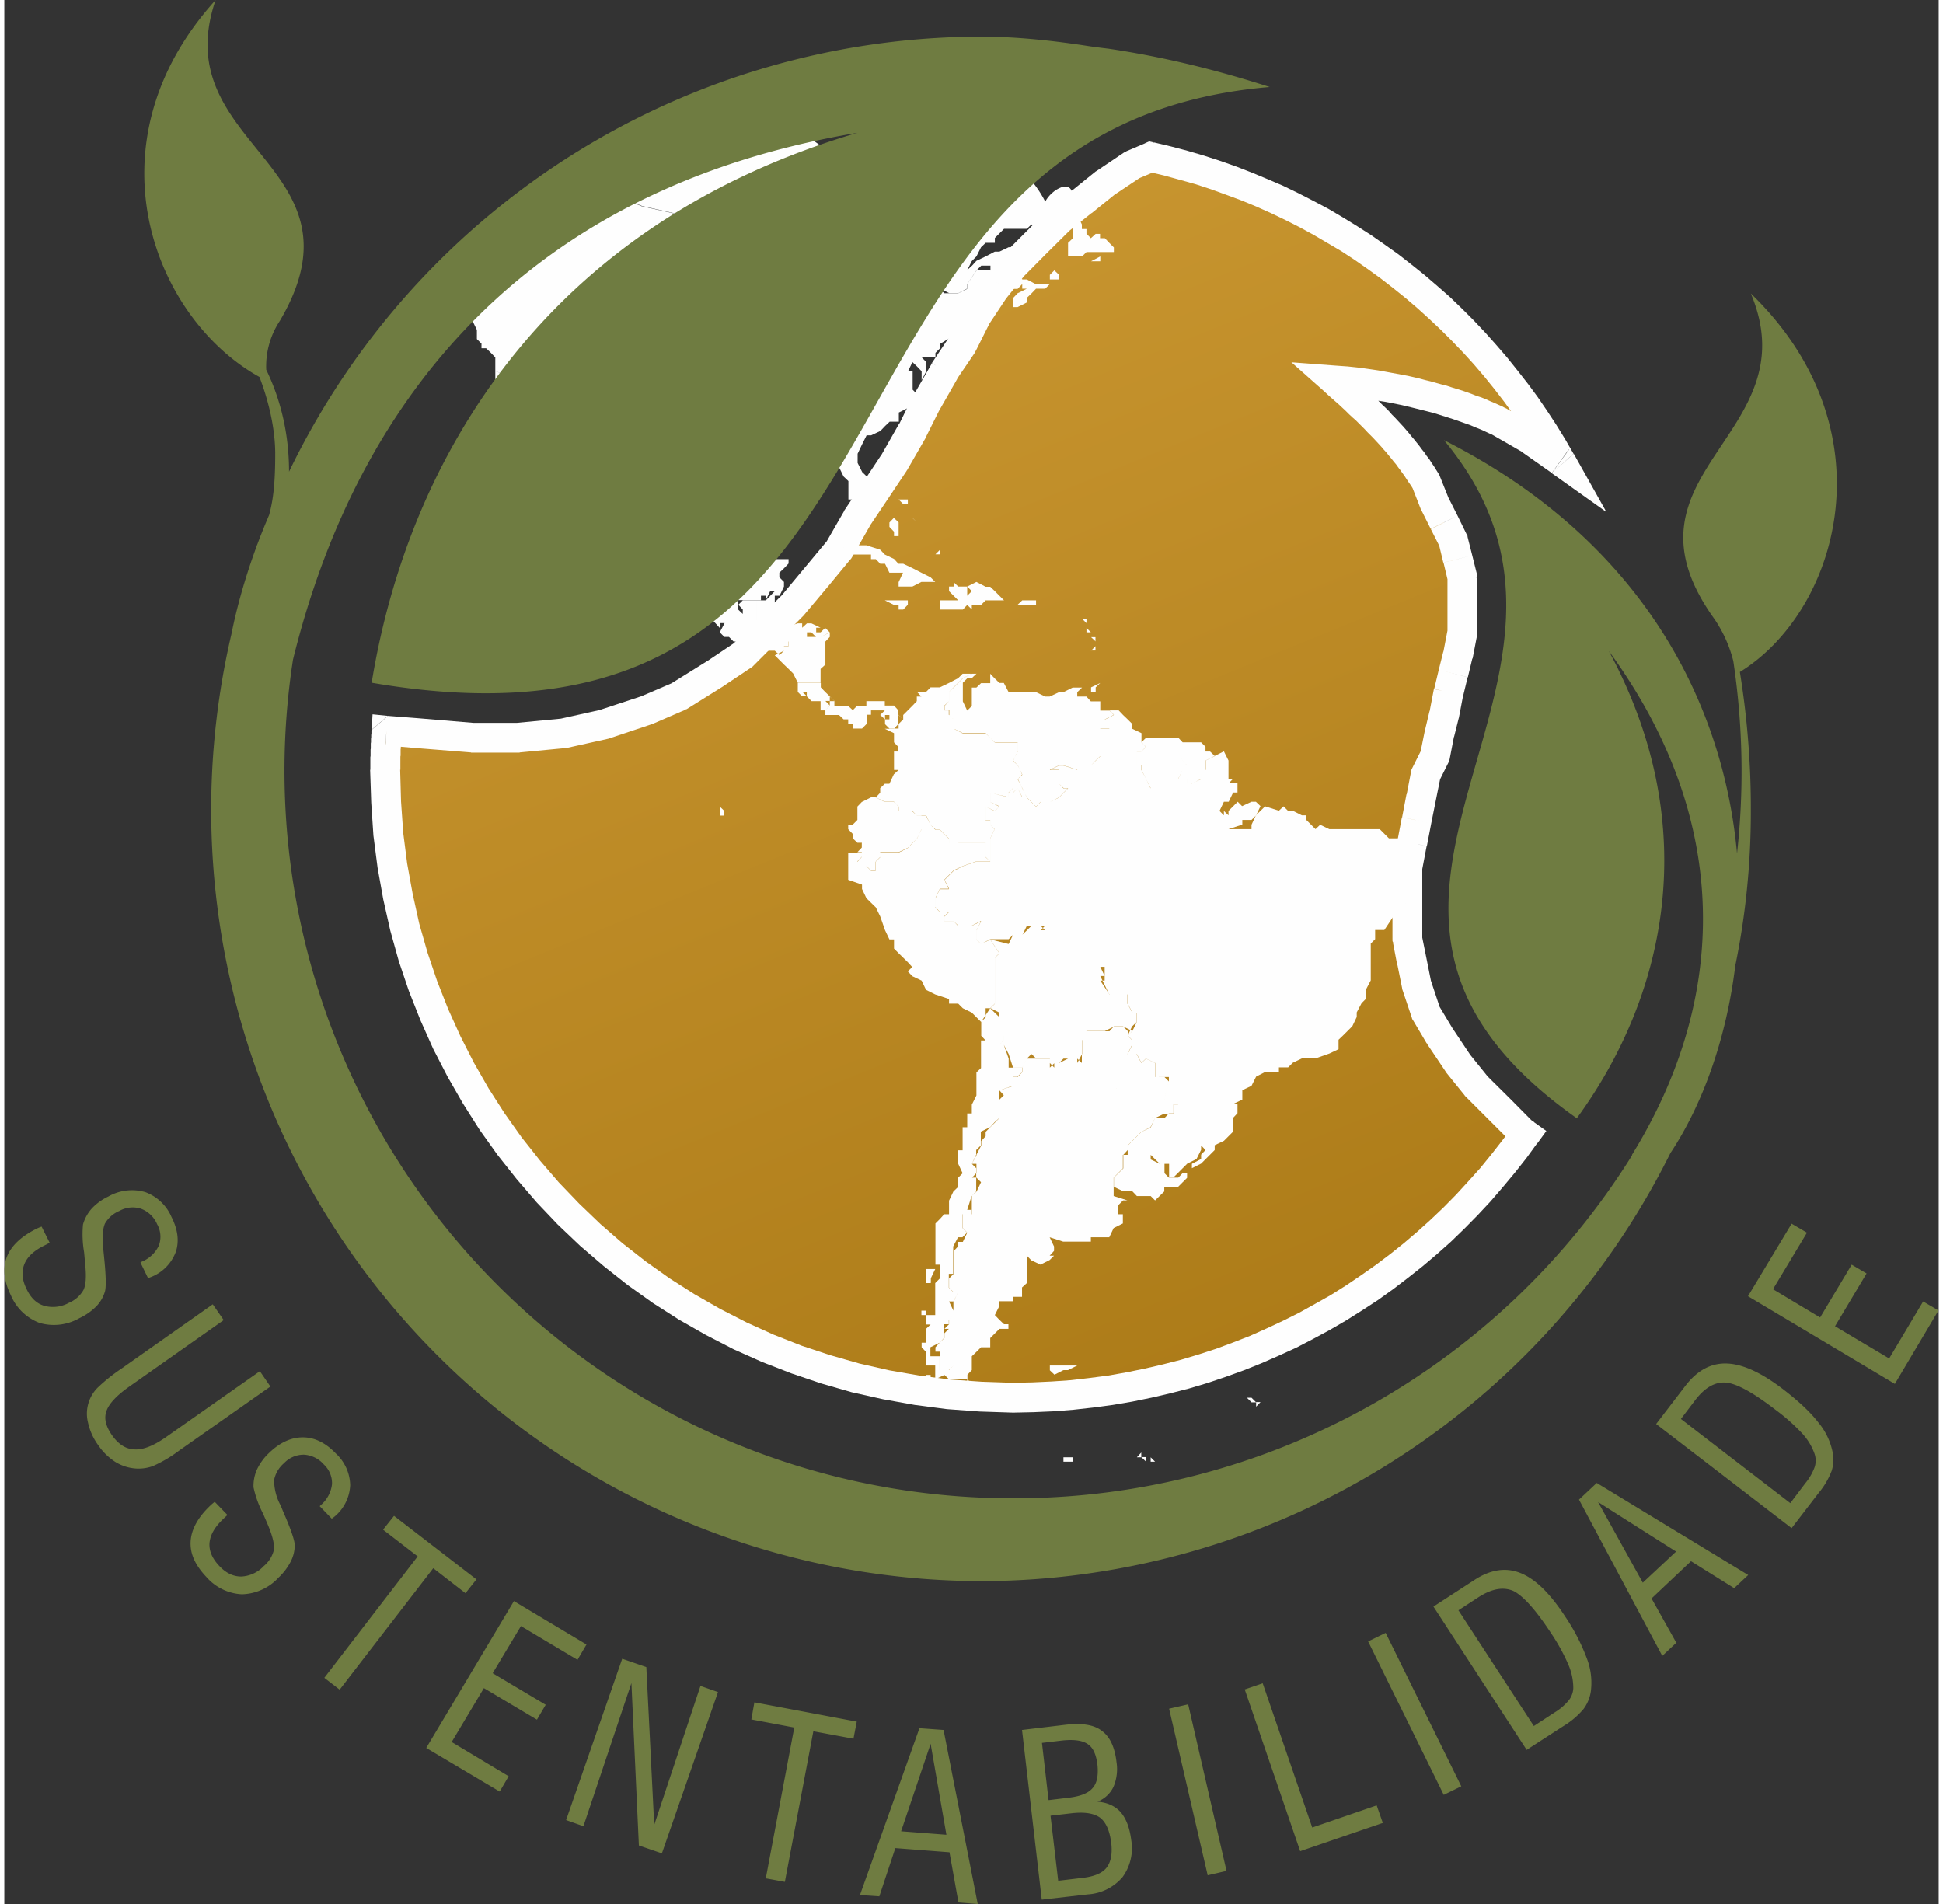<svg xmlns="http://www.w3.org/2000/svg" width="100" height="98" viewBox="0 0 8.825 8.687" shape-rendering="geometricPrecision" text-rendering="geometricPrecision" image-rendering="optimizeQuality" fill-rule="evenodd" clip-rule="evenodd"><rect x="0" y="0" width="8.825" height="8.687" fill="#333333" stroke="none"/><defs><style>.fil2{fill:#fefefe}.fil1,.fil3{fill:#6f7c41;fill-rule:nonzero}.fil1{fill:#fefefe}.fil0{fill:url(#id0)}</style><linearGradient id="id0" gradientUnits="userSpaceOnUse" x1="5.657" y1="6.574" x2="3.181" y2=".519"><stop offset="0" stop-color="#ab7a17"/><stop offset="1" stop-color="#c93"/></linearGradient></defs><g id="Camada_x0020_1"><g id="_278649120"><path id="_280193160" class="fil0" d="M5.23.717A2.853 2.853 0 0 1 7.1 2.104l-.135-.097-.146-.084a2.192 2.192 0 0 0-.753-.188c.188.168.314.293.418.46l.042.105.042.083.041.084.021.084.021.083v.251l-.02.105-.022.083-.02.084-.021.105-.021.083-.021.105-.042.083-.02.105-.022.104-.02.105-.022.104V4.286l.021.104.021.105.042.125.063.105.083.125.084.105.105.104.104.105.016.011a2.855 2.855 0 0 1-2.337 1.202 2.855 2.855 0 0 1-2.858-3.044l.14.012.251.021h.21l.209-.02.188-.043.188-.062.146-.063.168-.105.125-.083.125-.126.105-.104.104-.126.105-.125.084-.147.083-.125.084-.125.084-.147.062-.125.084-.146.083-.126.063-.125.084-.126.084-.104.104-.105.105-.104.104-.084.105-.084.125-.083.085-.036z"/><path id="_280193184" class="fil1" d="M7.06 2.159l.08-.11-.1.088-.036-.063-.038-.062-.04-.061-.041-.06-.043-.059-.044-.057-.046-.057-.047-.055-.049-.054-.05-.052-.051-.051-.053-.05-.054-.049-.055-.047-.056-.045-.058-.045-.058-.042-.06-.042-.061-.04-.063-.037-.063-.037-.064-.035-.065-.033-.067-.032-.067-.03-.068-.028-.07-.026-.069-.025-.07-.023-.072-.02L5.289.8 5.216.783l.03-.133.076.018.076.02.075.022.074.024.074.026.072.028.072.03.07.03.07.034.068.035.068.036.066.039.065.04.064.041.063.044.062.044.06.047.06.048.057.049.057.05.055.053.054.054.052.055.05.056.05.058.048.06.047.06.045.061.043.063.042.064.04.065.038.066-.099.089zm.1-.089l.149.266-.249-.177.1-.089zm-.156-.118l.135.096-.079.11-.135-.095L7 1.948l.005.004zM7 1.948l.003.002.002.002L7 1.948zm-.147-.084L7 1.948l-.068.118-.146-.084.064-.12.003.002zm-.003-.001h.002l.001.001-.003-.001zm-.738-.179l-.09.102.05-.118.028.002.028.002.029.003.028.003.028.004.028.004.027.004.028.005.027.005.027.005.027.005.027.005.026.006.026.006.026.007.025.006.025.007.025.007.024.006.024.008.023.007.023.007.023.008.022.008.02.008.022.007.02.008.02.009.019.008.018.008.018.008.017.009-.06.121-.016-.007-.015-.007-.017-.008-.017-.007-.018-.007-.018-.008-.02-.007-.02-.007-.02-.007-.02-.007-.022-.007-.022-.007-.022-.007-.023-.007-.023-.006-.024-.006-.024-.006-.024-.006-.025-.006-.025-.006-.025-.005-.025-.005-.026-.005-.026-.004-.026-.004-.026-.004-.026-.004-.027-.004-.026-.003-.027-.002-.026-.003-.027-.002.05-.119zm-.09.102l-.15-.133.2.015-.05.118zm.526.384l-.126.05.005.011-.009-.015-.01-.014-.01-.015-.009-.014-.01-.014-.01-.014-.01-.013-.01-.014-.011-.013-.011-.014-.011-.013-.011-.014-.012-.013-.011-.013-.012-.013-.012-.013-.013-.014-.013-.013-.013-.013-.013-.014-.013-.013-.014-.014-.014-.014-.015-.013-.015-.014-.015-.015-.015-.014-.016-.015-.016-.014-.017-.015-.017-.015-.017-.016.09-.102.018.016.017.016.017.015.016.015.017.015.016.015.015.014.016.015.015.014.015.015.014.014.015.014.014.014.013.015.014.014.013.014.013.014.013.014.013.015.012.014.012.015.012.014.012.015.012.015.011.015.012.015.01.015.012.015.01.016.011.016.01.016.01.016.006.011zm-.005-.01l.003.004.002.006-.005-.01zm-.08.165l-.041-.105.126-.05.042.105-.124.055-.002-.005zm.003.005l-.001-.003-.001-.002.002.005zm.042.084l-.042-.084.122-.06.042.083-.122.06zm.042.083l-.042-.083.122-.061.041.084.005.014-.126.046zm.121-.06l.004.006.001.008-.005-.014zm-.106.13l-.02-.083.131-.033.021.083-.132.033zm.021.084l-.02-.084.131-.033.021.084.002.016-.134.017zm.132-.033l.002.008v.008l-.002-.016zm-.134.267v-.25h.136v.264l-.136-.014zm.136 0V2.9v-.014zm-.155.091l.02-.104.134.027-.02.104-.002.003-.132-.03zm.133.027v.003-.003zm-.154.054l.021-.084.132.033-.02.084-.133-.033zm-.02.084l.02-.084.132.033-.02.083-.133-.03v-.002zm-.001.003V3.14v.003zm-.021.104l.02-.104.134.026-.02.105-.001.003-.133-.03zm.133.027v.003-.003zm-.153.054l.02-.084.133.033-.021.084-.133-.03v-.003zm0 .003v-.003.003zm-.022.104l.021-.104.133.027-.02.104-.006.017-.128-.044zm.134.027l-.002.009-.004.008.006-.017zm-.17.04l.042-.084.122.061-.042.084-.128-.044.006-.017zm-.006.017l.002-.009.004-.008-.006.017zm-.02.104l.02-.104.134.027-.021.104-.134-.027zm-.021.105l.02-.105.134.027-.021.105-.133-.027zm-.021.105l.02-.105.134.027-.02.104-.134-.026zm-.021.104l.02-.104.134.026-.02.105-.136-.014.002-.013zm-.002.013v-.006l.002-.007-.002.013zm0 .335V3.95h.136v.335l-.134.013-.002-.013zm.002.013l-.002-.006v-.007l.002.013zm.02.105l-.02-.105.133-.026.021.104-.133.027zm.022.104l-.021-.104.133-.027.021.105-.131.035-.002-.009zm.002.009l-.002-.005v-.004l.002.009zm.042.125l-.042-.125.129-.044.042.126-.123.056-.006-.013zm.006.013l-.004-.006-.002-.007.006.013zm.062.105l-.062-.105.116-.07.063.105-.115.073-.002-.003zm.002.003V4.76l-.002-.001.002.003zm.084.125l-.084-.125.113-.076.084.126-.11.08-.003-.005zm.003.005l-.002-.002-.001-.003.003.005zm.084.104l-.084-.104.106-.085.084.104-.101.091-.005-.006zm.005.006L6.663 5l-.002-.003.005.006zm.105.105l-.105-.105.096-.096.105.104-.096.097zm.104.104l-.104-.104.096-.097.104.105-.087.103-.009-.007zm.009.007l-.005-.003-.004-.004.009.007zm.016.012l-.016-.012.079-.11.015.01.016.096-.094.016zm.078-.111l.056.04-.04.055-.016-.095zM4.603 6.445v-.136l.088-.002.087-.004.087-.006.086-.01.085-.011.085-.015.083-.017.082-.019.082-.021.08-.024.08-.026.078-.029.077-.03.076-.034.075-.035.074-.037.072-.04.071-.04.07-.044.068-.046.067-.047.065-.049.064-.051.062-.053.06-.054.06-.057.057-.058.055-.06.054-.06.052-.064.05-.064.049-.066.11.079-.05.069-.053.067-.055.066-.056.065-.058.062-.06.061-.062.06-.064.057-.065.055-.067.053-.068.052-.07.05-.072.047-.073.046-.074.043-.076.041-.077.04-.079.036-.08.035-.08.032-.083.03-.083.028-.084.025-.086.022-.086.02-.088.018-.088.015-.09.012-.09.01-.09.007-.092.004-.092.002zM1.67 3.512h.136l.004.145.01.143.018.14.025.138.03.136.038.133.044.13.05.127.056.124.061.12.067.117.073.114.078.11.083.105.087.101.093.097.097.093.1.087.106.083.11.078.113.072.117.067.121.062.124.056.127.05.13.043.133.038.136.031.138.024.14.018.143.01.145.005v.136L4.45 6.44l-.15-.011-.146-.019-.145-.026-.143-.032-.139-.04-.136-.046-.134-.052-.13-.058-.126-.065-.123-.07-.119-.076-.115-.082-.11-.087-.107-.092-.102-.097-.096-.101-.092-.107-.087-.11-.082-.115-.076-.12-.07-.122-.065-.126-.058-.13-.053-.134-.046-.136-.039-.14-.032-.142-.026-.145-.019-.147-.01-.15-.005-.15zm.08-.246l-.012.135.074-.063v.011l-.001.005v.011l-.001.005v.017l-.001.005v.022l-.001.005V3.447l-.001.005V3.512H1.67V3.455l.001-.006V3.42l.001-.005V3.392l.001-.006V3.37l.001-.006v-.011l.001-.006v-.011l.001-.006.074-.063zm-.074.063l.004-.07.07.007-.074.063zm.203.084l-.14-.012.01-.135.141.011-.011.136zm.25.02l-.25-.02.011-.136.251.021-.006.136H2.13zm.006.001H2.13h.005zm.21 0h-.21v-.136h.21l.006.136h-.006zm.006 0h-.006.006zm.21-.021l-.21.02-.013-.135.209-.02.021.134H2.56zm.007-.001H2.56h.008zm.189-.042l-.189.042-.03-.133.189-.042.036.13-.006.003zm.006-.002l-.003.001h-.003l.006-.001zm.188-.063l-.188.063-.043-.13.188-.062.049.127-.006.002zm.006-.002l-.003.001-.003.001.006-.002zm.146-.063l-.146.063-.054-.125.147-.063.062.12-.009.005zm.01-.004l-.005.002-.005.002.01-.004zm.167-.105l-.168.105-.072-.116.167-.104.074.114-.001.001zm.001-.001l-.001.001.001-.001zm.126-.084l-.126.084-.075-.113.125-.084.086.105-.01.008zm.01-.008l-.005.005-.005.003.01-.008zm.126-.126l-.126.126-.096-.096.125-.126.097.096zm.104-.104l-.104.104-.097-.096.105-.104.1.091-.004.005zm.004-.005l-.002.003-.002.002.004-.005zm.105-.125l-.105.125-.104-.087.104-.125.105.087zm.104-.126l-.104.126-.105-.087.105-.126.111.078-.007.01zm.007-.01l-.003.006-.004.004.007-.01zm.084-.146l-.084.147-.118-.068.084-.146.002-.004.116.071zm-.118-.067v-.002l.002-.002-.002.004zm.199-.054l-.084.125-.113-.075.084-.126.113.076zm.084-.126l-.084.126-.113-.076.083-.125.116.071-.002.004zm.002-.004l-.001.002-.001.002.002-.004zM4.202 2l-.084.146L4 2.078l.083-.146.12.064-.001.003zm.001-.003v.001L4.202 2l.001-.003zm.063-.126l-.063.126-.121-.061.062-.126.002-.003.12.064zm-.122-.06l.001-.002.001-.002-.002.003zm.204-.083l-.084.147-.118-.068.084-.146.002-.004.116.071zM4.23 1.66v-.002l.002-.002-.002.004zm.2-.054l-.085.125-.113-.075.084-.126.117.069-.004.007zm.003-.007l-.002.003-.002.004.004-.007zm.063-.126l-.063.126-.121-.061.062-.126.005-.007.117.068zm-.122-.06l.002-.005.003-.003-.005.007zm.201-.058l-.083.125-.113-.075.083-.126.004-.004.11.08zm-.113-.076l.002-.002.002-.002-.004.004zm.194-.024l-.084.105-.106-.085.083-.105.005-.005.102.09zm-.107-.085l.003-.003.002-.002-.005.005zm.206-.014l-.104.105-.097-.096.105-.105.096.096zm.105-.104l-.105.104-.096-.096.104-.104L4.77.95l.09.1zM4.763.956l.003-.003L4.77.95l-.006.005zm.196.017l-.105.084L4.769.95l.105-.084.085.106zM5.063.89L4.96.973 4.874.867l.104-.084.005-.003.08.11zM4.978.783l.003-.002.002-.001-.005.003zm.206.026l-.126.084L4.983.78l.125-.084L5.12.69l.065.12zM5.108.696l.006-.003.005-.003-.01.006zm.15.083l-.085.036L5.119.69l.085-.036.041-.004.012.13zM5.203.654l.02-.009.021.005-.041.004z"/><path class="fil2" d="M3.892 1.443l.02.02h.021l.021-.02.021.02h.021v-.02h.042v-.021h-.02.02l.02-.021h.022V1.38h.042l.02-.021.042.02.021-.02v-.02h.021l.042-.022.02.021h.064l.041-.02v-.022l.042-.062h.063v.041l.02.021.022.042.042-.02h.041l.021-.022v.021h.021l-.042.021-.02.021v.042h.02l.042-.021v-.021l.021-.02.021-.022h.042l.02-.02h-.062l-.042-.022h-.02l-.022-.02-.02-.021v-.021l.02-.021h-.041V1.17h.041v-.042h-.041l-.042.02h-.021l-.042.022-.042.02-.02.022-.022.02.021-.041.021-.021.021-.042.021-.02h.042v-.022l.02-.02.022-.022h.104l.021-.02.021.02.042-.02h.063v-.021l.02-.042h.042V.899c0-.091-.098-.034-.125.021C4.565.553 3.819.334 4.1.899v.042l.02.02h-.02L4.08.984v.041h-.063V.962h-.02L3.974.92l.021-.021c-.963-.963-1.359-.042-1.191 0l.104.042.188.042.126.041.23.063v-.02l.02.02h.063l.021.042.021.02h.084v-.02h.062v-.042l.021.021v.021h.042v.02l.021.022h.02l.022.02v.022l.02.041.063.021h.063l.021.021v.063h-.042l-.02-.02v-.022.042l-.022.042v.02h-.041v.022zM2.365.899l-.02.021-.021.042h-.021l-.021.062-.042.021-.02.021v.063l-.022.02-.02.022-.022.02v.084l-.02.042v.021l.02-.02v.041l-.02.042v.063l.02.041v.042l.021.021v.021h.021l.021.02.021.022v.063l.063.02.042.021.041.021.063.063.063.02h.042l.02.022h.042V1.84l.021.02h.084l.02.022v.041h.022v.063l.02.021.022.021h.041v-.02h.042l.021.02.02.02.043.022v.042l.02.041v.021l.022.042h.02l.021.021h.021v-.02l-.02-.043h.02v-.02h.021l.021-.021.021-.021h.063V2.09h.02V2.07H3.328l.021.02h.042l.042.022.02.02.022-.02h.02V2.09h-.041V2.07l.02-.021v.02h.042l.021-.02h.021v.02h.084l.02-.02v.02l.022.022.02.02h.042l.021-.02.021.02.021.022.02.041.022.021v.084h.02l.022.02v.022l.02.02v.022h.021l.021-.021v-.126h-.02v-.042l-.021-.02-.021-.042V2.07l.02-.042.021-.042h.021l.042-.02.021-.022.021-.02h.042v-.042l.042-.021h.02l.021-.021v-.042l-.02-.02v-.084h-.021l.02-.042.021.02.021.022v.041l.021-.041v-.042l-.02-.021h.062V1.61l.021-.021v-.02l.105-.064h.041v-.02h-.02.02V1.4l.021-.021h.021l.021-.021h.042l.02-.02v-.043l-.041-.02v-.063h-.042l-.02.02-.043.063v.021l-.041.021H4.31l-.042-.02-.042.02h-.02v.021l-.022.02-.02.043-.021.02H4.1l-.021-.02h-.042v.02h.042l-.021.022-.042.02h-.063l-.02.021-.042.021H3.87v-.02l-.021-.022h.063-.021v-.062l.02.02-.02-.02.02-.021-.02-.021v.02H3.85V1.36h.02l.022-.02H3.87l-.021-.022h.02-.062l-.02.042v-.042l-.022.021-.02.021v.063l-.022.042-.02.02h-.021v-.062L3.662 1.4l.02-.021v-.021h.021v-.042h-.02.02l.021-.042.021-.02h.105l-.021-.021-.021.02-.02-.02-.022.02-.042-.02v-.021h-.02v-.021h-.042l-.042.02h-.021v-.02h-.042l.021-.021.021-.021h.042-.063l-.02-.021-.022-.042h-.062l-.021-.02v.02l-.23-.063-.126-.041L2.91.94 2.805.899c-.353-.088-.33-.109-.44 0zm1.15 1.819v-.021l-.041.042H3.369l-.02.02.02.022v.041h-.063l-.02.021-.022.042v-.02l-.02-.022-.042-.041H3.16V2.78h-.042l-.042.02h-.042l-.02-.02h-.021L2.95 2.76l-.021-.021-.021-.021h-.042l-.02-.042h-.042l-.042-.042-.063-.042-.02-.02-.043-.021-.062-.063.02-.021.021-.02v-.084l-.02-.021-.021-.042v-.021h-.021l-.021-.042v-.02l-.021-.022v-.02l-.021-.022v-.041L2.47 2.09l-.02-.042v-.021l-.022-.02-.02-.022-.022-.042V1.82l-.02-.021h-.042l-.021.02v.022l.02.02v.022l.022.02v.084l.02.021v.042l.021.02v.147l.021.021v-.02h.021V2.3h-.02l-.022-.021v-.042l-.02-.042v-.02h-.021l-.021-.022V2.05h-.021v-.021h-.021v-.02l-.021-.022v-.02l.02.02h.022v-.042l-.021-.02v-.021l-.021-.021-.021-.021v-.168l.063.021.062.021.021.021.063.063.063.02h.042l.02.022h.042V1.84l.021.02h.084l.02.022v.041h.022v.063l.02.021.022.021h.041l.021-.02h.021l.021.02.02.02.043.022v.042l.02.041v.021l.022.042h.02l.021.021h.021l-.02.042-.022.02v.084l-.02.042v.021l.02.042v.042h.021v.042h.021v.041l.021.021h.042l.02.021.022.021h.02l.043-.02h.02l.042.02h.021l.021-.02.021-.022v-.02l.02-.022v-.02l.022-.021h.167v.02l-.02.021-.022.021v.021l.021.021v.021l-.02.042h-.022zm-.083.02h-.084v.043l.021.02v.021h-.063l-.02.021h-.022v.042l.021.021h.021l.021.021h.021l.021.02.02-.02h.022l.02-.02v-.043l.043-.02h-.042v-.105zm0 0h.02v-.02h.022v.02l.02-.041h.021v.105h-.02v.02l-.021.021h-.042V2.74zm0 .168l-.021.021H3.39l-.021.02h.042v.022H3.515v-.042h-.083v-.02zm0 0v-.042l.042-.02h.041l.042.02.063-.02h.02v.02l.022-.02h.02l.042.02h-.02v.021h.02l.021-.02.021.02-.042.021h-.062v.021h-.083v.02h-.022v.022l-.02.02-.022-.02v-.042h-.083v-.02zm.083.084l.042-.021v-.021h.021v-.021h.084v-.042h.02l.021.021h.021l.042-.02v.02l-.02.021v.105l-.022.02v.063H3.62l-.021-.042-.02-.02-.022-.021-.042-.042zm.188-.46l.021-.021.042-.021.042-.021h.02l.043.021h.062l.063.02.021.022.042.02.02.022h.022l.042.02.041.021.042.021.021.021h-.063l-.041.021H4.08v-.02l.02-.043h-.062l-.02-.041h-.022l-.02-.021h-.022V2.53h-.083l-.021-.021h.02-.02v-.021l-.042.02h-.063l-.02.022h-.022zm.314.209h.105v.02l-.021.022H4.08V2.76h-.021l-.042-.021zm.606.02l.021-.02h.063v.02h-.084zm.063-.773h.021v-.02.02h-.02zm.251.857l-.02-.02h.02v.02zm0 .042v-.02l.02.02h-.02zm.042.042l-.021-.02h.02v.02zm-.021.042l.02-.021v.02h-.02zm-.126-.23h.021-.02zm-.752-.293h-.021v-.02l-.021-.022v-.02l.02-.021.022.02v.063zm.167.084l.021-.021v.02h-.02zm0-.021v-.021.02zm-.084-.126l-.02-.02v-.021.02l.02.021zM4.101 2.3l-.021-.021h.042v.02H4.1zm.292.376h-.041l-.021-.02v.02H4.31v.021l.02.02.022.022h-.084v.042h.105l.02-.021v-.042l.021-.021-.02-.02zm0 .084l.021.02v-.02h.042l.021-.021h.084l-.021-.021-.021-.021-.021-.02h-.021l-.042-.022-.042.021v.084zm.46-1.59v-.062l.021-.02v-.084l.021-.042h.021l-.02.02.02.042v.021h.021v.021l.02.021.022-.02h.02v.02h.022l.02.021.021.021v.042-.021H5v.042h-.042L5 1.17V1.15h-.063l-.02.02h-.063zm-.209-.104l.021.021h.063v.021h-.042l-.02-.02-.022-.022zm.126.21v-.022l.02-.02v-.021.02l.022.021h.02-.02v.021H4.77zm.188 1.881v-.021L5 3.116l-.021.02v.021h-.021zm-1.694.564V3.68l.021.02v.021h-.02zm1.527 2.551l-.021-.02V6.23h.062v.021l-.041.021zm.041-.02V6.23h.063l-.042.021h-.02zm.858.125l.02.02h.021l-.02.021v-.02H5.69l-.021-.021h.02zm-.46.292v-.02l.02.02h-.02zm-.021 0l-.021-.02h-.021l.02-.022v.021h.022v.021zm-.377 0v-.02h.042v.02h-.042zm-.606-.815h-.02V5.79h.041l-.02.042v.02zm.021.48v-.041h.042v.02h-.021v.022h-.02zm.021.022h.062l.022-.021-.021-.021H4.31v.02l-.021-.02-.021.02v.022zm-.042-.063v-.02h-.02v.04l.02-.02zm0 .042l.021.02h-.02l-.022-.02h.021zm.147.083h.02v.021h.021v-.02h-.041zm.083-1.756l.021-.02V4.6h.021l.02.02.022.021v.084h.02v.02l-.02.022h.02l.022.042.02.062h.042v.021l-.02.021h-.022v.042l-.062.02.02.022-.02.02v.084l-.021.021-.021.021-.021.021v.02l-.02.022v.02l-.022.043h.021-.02l-.022.041h.021v.042l-.02.021h.02l.021.021-.02.042-.022.02v.084h-.041v.063l.02.021-.02.042h-.021v.02l-.021.022v.104l-.021.021v.042l.02.02h.022l-.021.043H4.31h.02V6l-.02.021v.021l-.021.021h.02l-.02.02v.022l-.021.02-.02.022v.02h.02v.084h.042l.02-.02h.043l.041.02-.02.021v.021H4.31l-.021-.02-.042.02V6.23h-.042v-.062l-.02-.021v-.021h.02v-.063l.021-.02h-.02V6h-.022v-.02h.021V6h.042v-.146l.021-.021V5.77h-.02v-.188l.02-.02.02-.022h.022v-.062l.02-.042.022-.021v-.042l.02-.02-.02-.043v-.062h.02v-.105h.021V5.08h.021V5.04l.021-.042v-.105l.021-.02v-.126h.021l-.02-.021v-.063zm-.042 1.652v.02h.021l-.02.022v.02l.02.022h.021l.021.02h.042v-.02h-.042l-.02-.021v-.042l-.043-.021zm0 0v.02h.021l-.02.022v.02l.02.022h-.104v-.021h.042v-.042h-.021v-.021h.041v-.021l.021.02zm.23-1.443l.021-.041.021-.021.021.02h.063v.042l.02-.02V4.83l.022.02.02-.02h.063v.02l.042.042.02.021h.022l.02.021h.043l.02.02.021.022h.042v.02l-.02.043-.022.02-.02.042h.167l.042-.02.02-.022v-.041h.063v.02h-.02v.042h-.022l-.02.021H5.25l-.021.042-.042.021-.042.042-.02.02v.043h-.022v.062l-.042.042v.084l.063.02h-.02l-.022.022v.041h.021v.042l-.042.021-.02.042h-.084v.02h-.126l-.062-.02.02.042v.02l-.02.022h.02l-.02.02-.042.021-.042-.02-.02-.021v.125l-.022.02v.043h-.042v.02H4.54v.021L4.519 6l.02.021.022.021h.02v.021H4.54l-.042.042v.042h-.042l-.02.02-.022.021v.063l-.041-.02H4.33l-.021.02h-.042v-.063h-.042v-.041l.042-.021.02-.021v-.063h.022v-.02L4.33 6v-.02l-.02-.042h.02l.022-.042H4.33l-.021-.021v-.063h.02v-.125l.022-.042h.02l.021-.021-.02-.021V5.54h.041v-.02h-.02l.02-.063.021-.021V5.33l-.02-.02.02-.042v-.021l.021-.021v-.063l.042-.02.02-.022.022-.02v-.126l.062-.021v-.042h.021l.021-.02V4.87zm.67.502V5.31h-.042l-.021-.02-.021-.021-.021.02-.021-.02-.021-.021-.042-.021v.02l-.02.022v.062l-.043.042v.042l.042.02h.042l.021.022h.063l.02.02.042-.041v-.021h.063l.021-.021.02-.02v-.022h-.02l-.02.021H5.313zm-.189-.669l-.02-.02h-.043l-.041.02h-.084v.021l-.02.02v.064l-.022.041.042.042.02.021h.022l.02.021h.043l.02.02.021.022h.042v.02l-.02.043-.022.02-.02.042h.167l.042-.02.02-.022v-.041l.021-.084v-.02h-.062V4.85l-.042-.02-.021.02-.021-.041h-.042l.021-.042v-.021l-.02-.021v-.02zm0 .021l.021-.02.021-.043V4.62h-.02l-.022-.041v-.042h-.083L5 4.474h.02v-.063h-.062l-.042-.02h-.02l-.022-.021-.042-.021h-.041l-.042-.042-.021-.021v-.042h.02l-.02-.02h-.042l-.02.02-.022.021h-.042l-.02.042-.084-.021.042.063-.021.02v.21l-.021.02.042.021v.105h.02v.02l-.02.022h.02l.022.063v.041h.062l.021-.041h.105v.02l.02.021V4.83l.022.02.041-.02h.042l.021.02v-.104l.021-.021v-.02h.105l.02-.022h.042l.042.021-.02.021zm-.669-.063l-.02-.02-.022-.022-.041-.02-.021-.021H4.31v-.021l-.063-.021-.042-.021-.02-.042-.042-.02-.021-.022.02-.02-.02-.022-.042-.041-.021-.021v-.042h-.021l-.02-.042-.022-.063-.02-.041-.043-.042-.02-.042v-.02l-.063-.022V3.89h.062v.02l-.02.022v.02h.041l.021.021h.021v-.041l.021-.021v-.021h.084l.042-.021.02-.021.021-.021.021-.042v-.063h.021l.021.042.021.021h.021l.02.021.022.021v.02h.167v.064l.021.02h-.063l-.062.021-.042.021-.021.021-.021.021.02.042h-.041l-.02.042v.042l.02.02h.042l-.021.021v.021h.042l.02.021h.063l.042-.02-.02.041v.042l.02.02.042-.02.042.063-.021.02v.21l-.021.02-.042.063zm-.48-1.024l.041.02h.042l.02.022v.02h.064l.02.021h.021v.063l-.02.042-.021.02-.021.022-.042.02h-.084v.022l-.02.02v.042h-.022l-.02-.02h-.042V3.93l.02-.021v-.021h-.02l.02-.021v-.021l.021-.021-.02.02h-.021l-.021-.02v-.02l-.021-.022v-.02h.02l.022-.022V3.68l.02-.021.042-.021h.021zm0 0l.02-.021v-.021l.021-.02h.021l.02-.043.022-.02h-.021v-.084h.02v-.021l-.02-.021v-.042l-.042-.02h.042l.02-.022v-.041l.022.02v-.02l.042-.042.02-.021v-.021h.021l-.02-.021h.041l.021-.021h.042l.042-.02.042-.022.02-.02h.042l-.041.02-.042.042-.021.021v.042l-.021.02v.022h.02v.02l.022.021v.042l.042.021h.104l.021.021.02.021h.105v.042l-.02.042.02.02.021.042-.02.021.02.042.021.042h-.02l-.022-.042-.02.02v-.02l-.021.02v.022l-.084-.021v.042l.042.02-.021.022-.042-.021v.062h.021v.021l.02.021-.02.042v.105l-.021-.021v-.063H4.31v-.021l-.021-.02-.021-.022h-.02l-.022-.02-.02-.043H4.163l-.021-.02H4.08V3.68l-.021-.021h-.042l-.042-.021zm.46-.565l-.022.021h-.02l-.021.021V3.2l.02.042.021-.021v-.084h.021l.021-.02h.042v-.043l.02.021.022.021h.02l.022.042h.125l.042.02h.02l.043-.02h.02l.042-.021h.063-.02l-.022.021v.02h.042l.02.022H5v.042h.042l.02.02-.041.021v.021h.02v.021H5v.126l-.021.02-.021.021h-.063v.021l-.063-.02h-.02l-.042.02h.042v.063l.02.021h.021l-.02.02-.021.022-.042.02h-.042l-.021.022-.042-.042-.02-.042-.022-.042.021-.02-.02-.043-.022-.02.021-.042v-.042H4.52l-.021-.021-.021-.02h-.104l-.042-.022v-.042l-.021-.02V3.24h-.021V3.22l.02-.021v-.042l.022-.021.042-.042.041-.02h.021zm.606.168l.02.02-.041.021v.021h.02v.021H5v.084h.042l.02.02v.022l.021.041h-.02v.084l.02.021.042.02.021.022.021-.042h.063l-.021-.042-.021-.042v-.02h-.021v-.063h.02l.022-.021-.021-.021v-.042l-.042-.02v-.022l-.02-.02-.022-.021-.02-.021h-.042zm.188.355l.042-.02v-.043h.083v.021l.021-.042.02-.02-.02-.021-.02-.042.02-.021v-.021l-.02-.021h-.147l-.021.02.02.022-.02.02h-.021v.063h.02v.021l.022.042.02.042zm.292-.146l-.041.02v.042l-.021.021v.021l-.042.021h-.021v-.02h-.042l.021-.043.02-.02-.02-.021-.02-.042.02-.021v-.021h.084l.02.02v.022h.021l.021.02zm-.209 1.923l-.02-.02V5.31h-.021l-.042-.02v-.021l-.021.02-.021-.02-.021-.021-.042-.021.021-.021.042-.042.042-.02.02-.043.042-.02h.042v-.042h.021v-.021h-.063l.021-.084-.02-.02H5.25V4.85l-.042-.02-.021.02-.021-.041h-.042l.021-.042v-.021l-.02-.021.02-.042.021-.02V4.62h-.02l-.022-.041v-.042h-.083L5 4.453h.02L5 4.411h-.042l-.042-.02h-.02l-.022-.021-.042-.021h-.041l-.042-.042-.021-.021v-.042l.02-.02h-.083l-.02.041h-.043l-.02.02h-.084l-.042.022-.02-.021v-.042l.02-.042-.042.021h-.062l-.021-.02h-.042V4.18l.02-.02h-.041l-.02-.021v-.042l.02-.042h.042l-.021-.042.02-.02.022-.022.042-.02.062-.021h.063v-.105l.02-.042-.02-.02v-.022h-.021V3.68l.042.02.02-.02-.041-.021v-.042l.084.02v-.02l.02-.021v.02l.021-.02.021.042h.021l.042.042.02-.021h.043l.042-.021.02-.021.021-.021h-.02l-.021-.02v-.064H4.77l.042-.02h.02l.063.02v-.02h.063l.02-.021L5 3.45v-.042h.042l.02.02v.022l.021.041h-.02v.084l.02.021.042.02.021.022.021-.042h.063l.042-.02v-.043h.083v.021h.042v.021h.02l.043-.02v-.022l.02-.02V3.47l.042-.021.042-.021.021.042v.083h.021l-.02.021h.04v.042h-.02l-.02.042h-.022l-.02.042.02.02v-.02l.021.02v-.02l.042-.042.02.02.043-.02h.02l.021.02-.02.042-.021.021h-.042v.021l-.063.021h.105v-.02l.02-.043.042-.041.063.02.021-.02.02.02h.022l.042.021h.02v.021l.021.021.021.021.021-.02.042.02h.23l.042.042h.125l.021.063v.146l-.042.021-.02.02v.043l-.042.02-.021.021v.021l-.042.063h-.042v.042l-.02.02v.168l-.022.042v.042l-.02.02-.022.042v.021l-.02.042-.042.042-.021.02v.043l-.042.02-.063.022H5.92l-.042.02-.021.021h-.042v.021h-.063l-.041.021-.021.042-.042.02v.043l-.042.02h.02v.042l-.02.021v.063l-.02.02-.022.022-.042.02v.022l-.02.02-.042.042-.042.021v-.02l.042-.022v-.02l.02-.021-.02-.021v.02l-.021.042-.042.021-.063.063h-.02zM3.62 3.115v.042l.02.02h.022l-.021-.02h.02v.02l.022.022h.041v.042h.021l.021-.021v-.021h.021l-.02-.021-.022-.021-.02-.021v-.02H3.62zm.146.063l.021.02v.022h.062l.022.02.02-.02h.042v-.021h.084v.02h.042l.02.022v.02l.022.021-.021.021v.021h-.042l-.02-.02v-.022h.02v-.02h-.02v.02l-.022-.02.021-.021h-.063v.02h-.02v.042l-.021.021H3.87v-.02H3.85v-.022h-.021l-.021-.02h-.062V3.24l.02-.021-.02-.021h.02v-.021z"/><path class="fil3" d="M.17 5.596l.037.074-.025.013c-.047.023-.078.052-.091.086-.013.034-.01.072.012.115.019.039.045.064.08.074a.15.15 0 0 0 .112-.014.137.137 0 0 0 .066-.058c.011-.022.014-.061.008-.117a4.422 4.422 0 0 0-.005-.056.48.48 0 0 1-.005-.126.183.183 0 0 1 .04-.073.249.249 0 0 1 .076-.055.217.217 0 0 1 .168-.02.209.209 0 0 1 .12.114c.029.057.035.11.02.157a.197.197 0 0 1-.118.118.149.149 0 0 0-.009.004L.621 5.76l.007-.004a.147.147 0 0 0 .077-.073.116.116 0 0 0-.008-.098.13.13 0 0 0-.073-.07.123.123 0 0 0-.099.01.135.135 0 0 0-.066.058c-.01.024-.014.063-.007.12l.003.03c.009.086.01.14.004.16a.164.164 0 0 1-.04.068.27.27 0 0 1-.076.053.235.235 0 0 1-.182.022.23.23 0 0 1-.131-.126c-.032-.065-.038-.123-.019-.174.02-.052.066-.095.136-.13a.274.274 0 0 1 .024-.01zM.951 5.951l.05.072-.429.302c-.06.042-.095.08-.106.113-.012.033-.003.07.026.111.029.041.063.063.103.064.04.002.086-.017.141-.055l.43-.302.048.07-.416.292a.599.599 0 0 1-.12.071.19.19 0 0 1-.08.011.203.203 0 0 1-.093-.031.276.276 0 0 1-.077-.076.275.275 0 0 1-.046-.102.168.168 0 0 1 .044-.16.81.81 0 0 1 .109-.087l.416-.293zM.96 6.852l.058.06-.02.019c-.039.037-.059.073-.062.11-.002.036.013.071.047.106.03.031.062.046.098.046a.15.15 0 0 0 .103-.048.137.137 0 0 0 .046-.074c.003-.025-.006-.063-.028-.115a3.797 3.797 0 0 0-.022-.051.48.48 0 0 1-.043-.119.183.183 0 0 1 .016-.082.25.25 0 0 1 .056-.076c.049-.047.1-.07.153-.07.054 0 .104.025.15.073a.203.203 0 0 1 .066.145.197.197 0 0 1-.076.147.144.144 0 0 0-.008.006l-.055-.057.006-.006a.147.147 0 0 0 .05-.094.116.116 0 0 0-.037-.09.13.13 0 0 0-.09-.045.123.123 0 0 0-.092.039.135.135 0 0 0-.045.076.24.24 0 0 0 .03.117l.011.027c.035.08.052.13.053.152a.164.164 0 0 1-.018.076.27.27 0 0 1-.056.074.235.235 0 0 1-.167.076.23.23 0 0 1-.163-.08C.87 7.14.847 7.088.85 7.033c.003-.055.033-.11.09-.164a.249.249 0 0 1 .02-.017zM1.46 7.655l.426-.554-.158-.122.05-.063.376.29-.05.063-.147-.114-.427.554zM1.925 7.975l.4-.67.331.198-.041.07-.258-.154-.129.215.242.144-.04.068-.242-.144-.147.246.26.156-.041.07zM2.563 8.304l.256-.736.11.038.036.72.211-.634.08.028L3 8.456l-.105-.036-.034-.741-.219.653zM3.474 8.57l.13-.688-.196-.037.014-.078.467.088-.015.078-.183-.034-.13.687zM4.09 8.355l.208.016-.072-.415-.135.4zm-.186.29l.271-.76.11.008.156.794-.088-.007-.041-.229-.247-.019-.073.22-.088-.006zM4.765 8.213l.09-.011c.054-.006.091-.021.11-.044.02-.022.027-.058.022-.107-.006-.047-.02-.078-.045-.094-.025-.017-.066-.022-.123-.015l-.085.01.03.26zm.043.368l.11-.013c.053-.006.09-.021.11-.046.02-.025.028-.063.022-.113-.007-.057-.024-.095-.051-.116-.028-.02-.071-.027-.131-.02l-.095.011.035.297zm-.075.086l-.09-.774.201-.024c.073-.008.127 0 .163.028.037.027.059.074.067.142a.208.208 0 0 1-.014.114.135.135 0 0 1-.073.067c.046.004.081.02.106.048.025.029.041.071.048.126a.223.223 0 0 1-.04.171.226.226 0 0 1-.157.078l-.21.024zM5.49 8.556l-.176-.76.087-.02.175.76zM5.912 8.446l-.253-.738.082-.028.226.658.294-.101.028.08zM6.567 8.189l-.345-.7.08-.039.345.7zM6.978 7.875l.095-.062a.255.255 0 0 0 .065-.056.097.097 0 0 0 .02-.055.271.271 0 0 0-.022-.106.89.89 0 0 0-.081-.147c-.069-.105-.126-.168-.17-.19-.046-.02-.098-.011-.159.028l-.092.06.344.528zm-.032.11L6.52 7.33l.185-.12c.074-.049.145-.06.212-.033.068.027.135.093.203.197a.907.907 0 0 1 .1.193.308.308 0 0 1 .018.15.176.176 0 0 1-.033.08.36.36 0 0 1-.09.077l-.17.11zM7.475 7.221l.152-.142-.356-.226.204.368zm.089.334l-.38-.713.081-.076.691.42-.064.06-.197-.123-.18.17.113.202-.064.06zM8.148 6.858l.068-.09a.256.256 0 0 0 .043-.074.097.097 0 0 0 0-.06.271.271 0 0 0-.054-.091.891.891 0 0 0-.126-.112c-.1-.077-.174-.118-.224-.123-.05-.004-.096.022-.14.079l-.066.087.499.384zm.006.114l-.618-.475.134-.175c.054-.07.117-.104.19-.101.072.003.157.042.256.118.07.054.123.103.159.15a.307.307 0 0 1 .066.136c.006.03.004.059-.004.085a.358.358 0 0 1-.06.102l-.123.16zM8.625 6.314l-.67-.4.199-.331.07.041-.155.258.215.129.144-.241.068.04-.144.241.247.147.155-.26.07.041zM5.773.397C3.536.585 4.352 3.575 1.676 3.115c.167-1.024.794-2.09 2.216-2.509-1.49.249-2.276 1.19-2.575 2.404a3.32 3.32 0 0 0 3.286 3.826A3.318 3.318 0 0 0 7.427 5.27h-.002c.439-.711.46-1.527-.105-2.3.44.815.251 1.589-.146 2.132-1.422-1.003.314-1.986-.606-3.094.902.457 1.274 1.195 1.337 1.886a3.388 3.388 0 0 0-.017-.878.598.598 0 0 0-.087-.193c-.48-.669.44-.836.167-1.484.642.621.402 1.448-.05 1.727a3.9 3.9 0 0 1 .05.636c0 .24-.024.476-.071.704-.041.335-.15.635-.296.855a3.517 3.517 0 0 1-3.145 1.953 3.52 3.52 0 0 1-3.42-4.32c.026-.13.065-.266.116-.404v-.001l.003-.007c.016-.043.034-.087.053-.132.02-.072.028-.152.028-.28 0-.103-.025-.228-.072-.35C.68 1.451.371.655.964 0c-.23.67.712.753.293 1.464a.374.374 0 0 0-.062.223c.067.138.104.295.104.465A3.51 3.51 0 0 1 4.456.167c.167 0 .335.019.496.044a3.486 3.486 0 0 0 .085.011c.237.035.482.093.736.175z"/></g></g></svg>